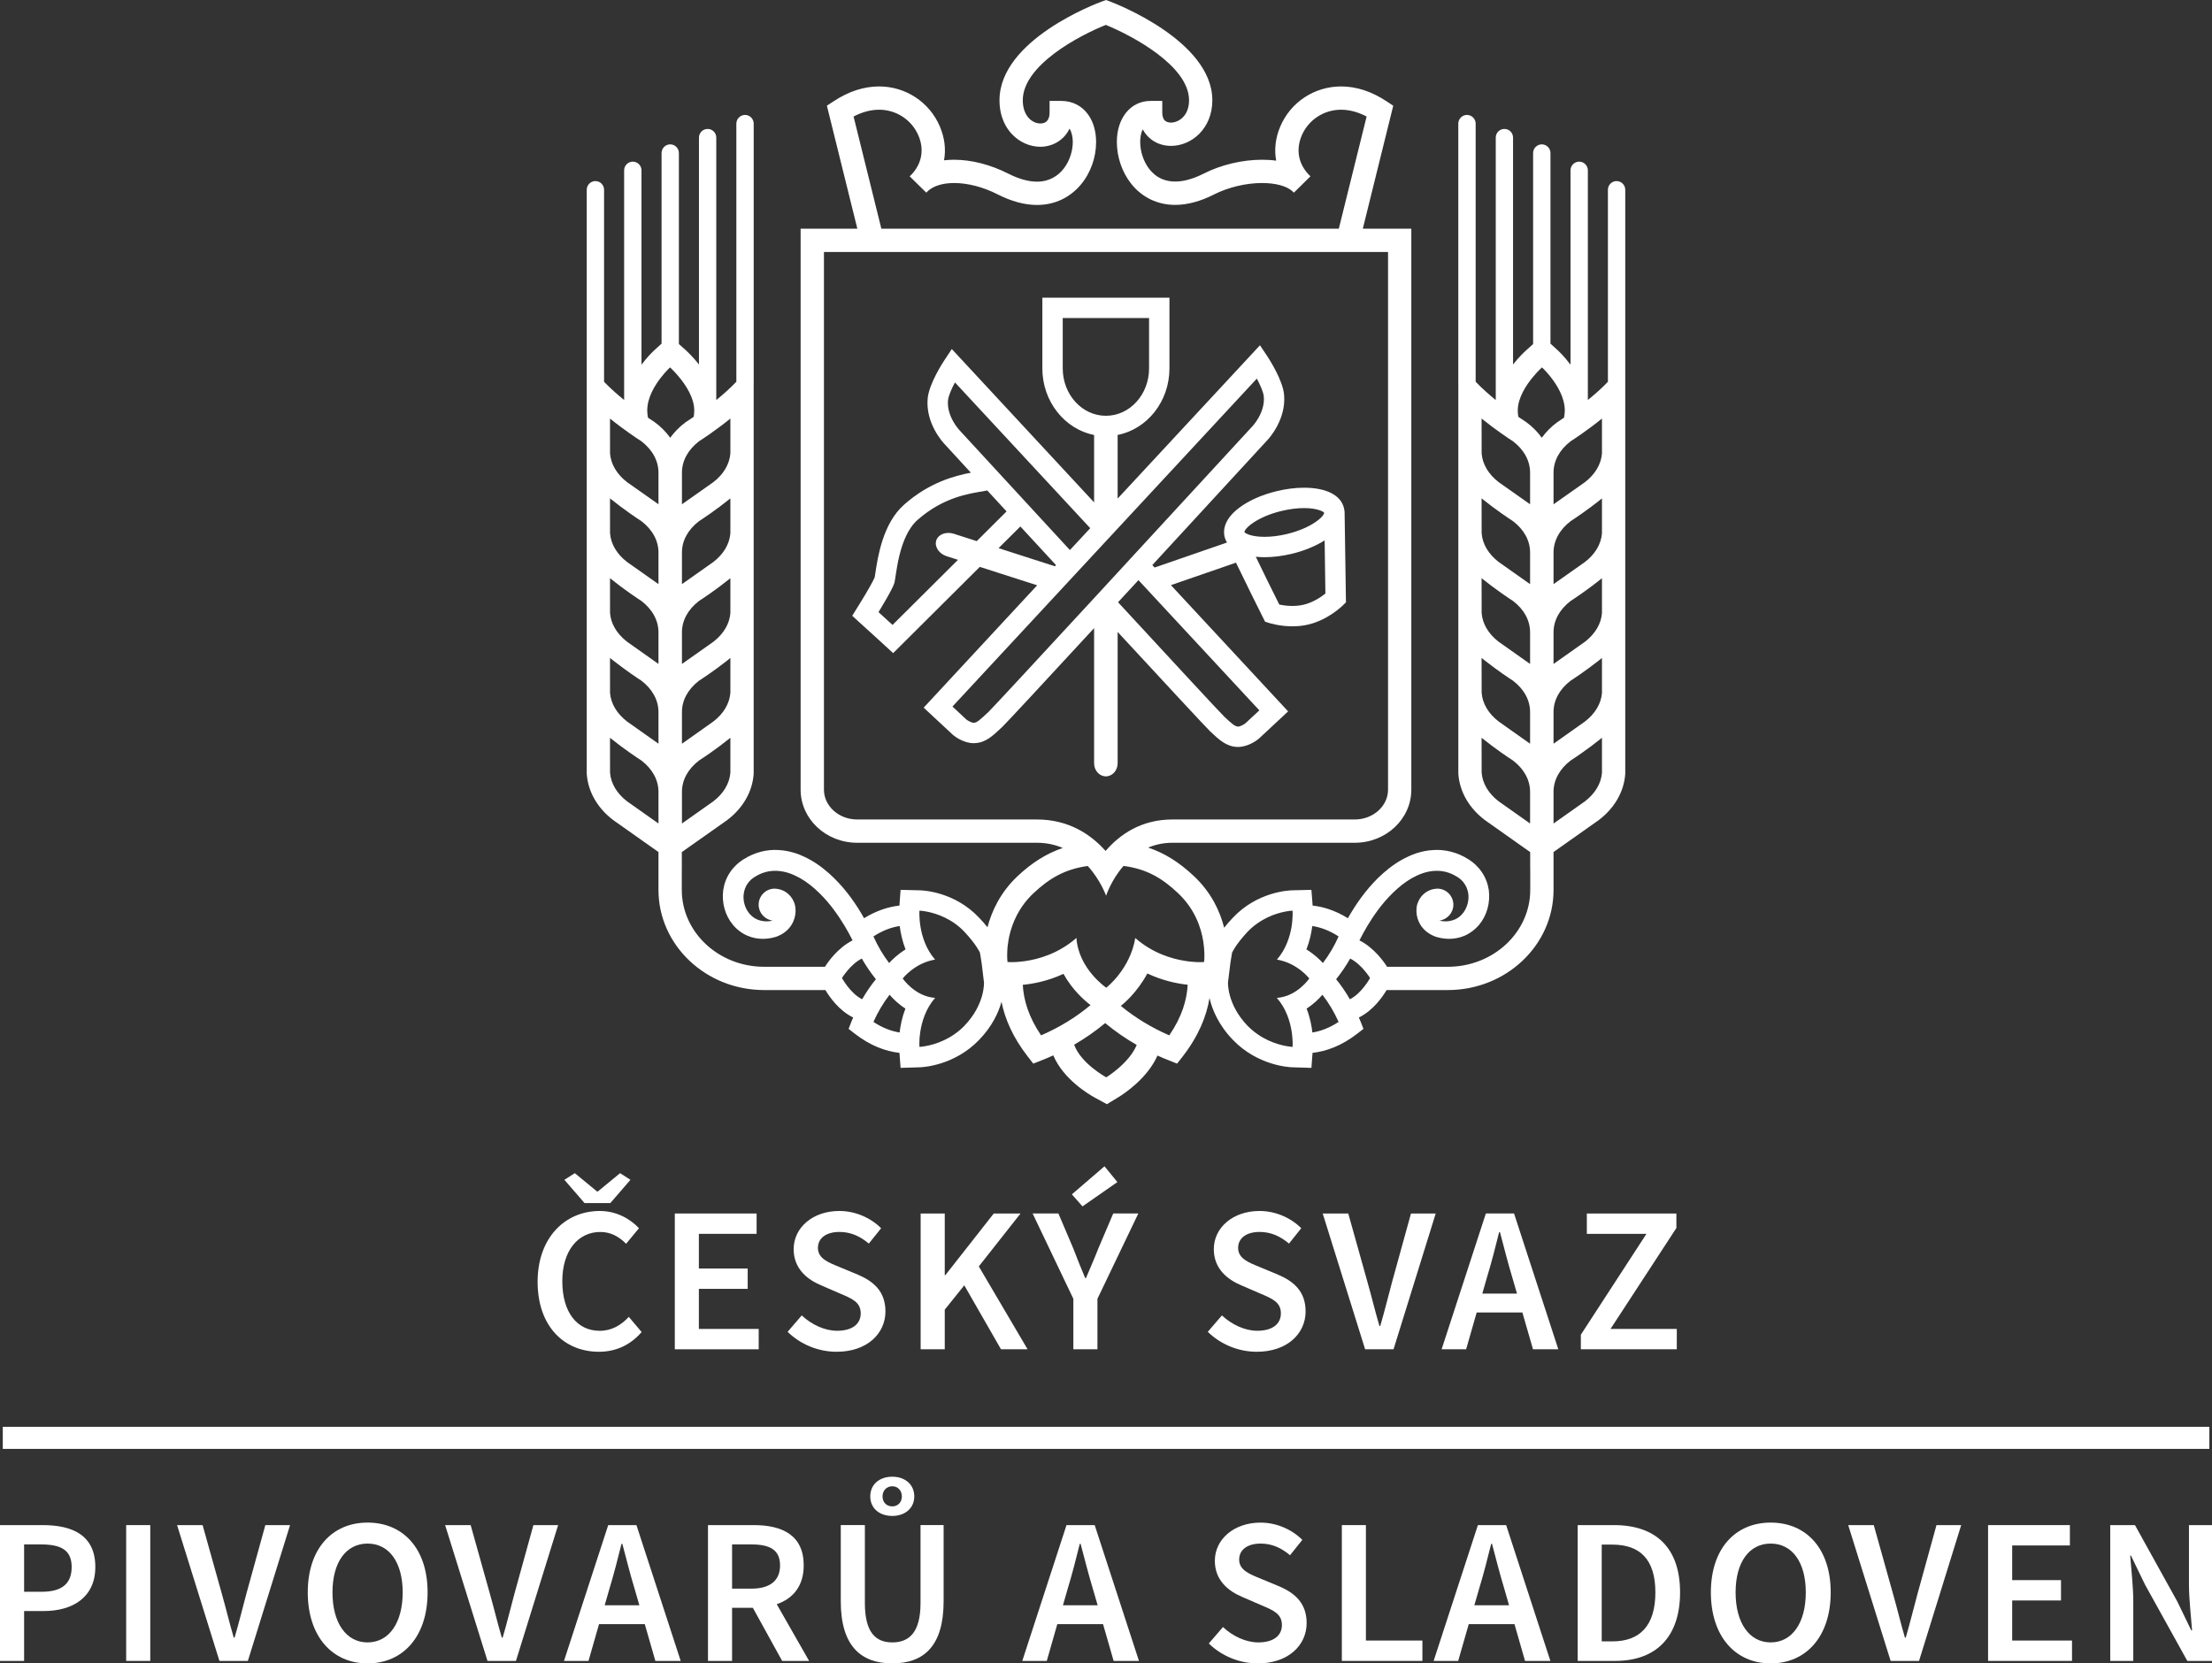 <?xml version="1.0" standalone="no"?>
<!DOCTYPE svg PUBLIC "-//W3C//DTD SVG 1.1//EN" "http://www.w3.org/Graphics/SVG/1.1/DTD/svg11.dtd">
<!--Generator: Xara Designer (www.xara.com), SVG filter version: 6.6.0.13-->
<svg fill="none" fill-rule="evenodd" stroke="black" stroke-linejoin="bevel" stroke-miterlimit="10" font-family="Times New Roman" font-size="16" style="font-variant-ligatures:none" xmlns:xlink="http://www.w3.org/1999/xlink" xmlns="http://www.w3.org/2000/svg" version="1.1" overflow="visible" width="199.423pt" height="150.003pt" viewBox="326.605 -535.32 199.423 150.003">
 <rect x="326.605" y="-535.32" width="199.423" height="150.003" fill="#333333" stroke="none"/>
 <defs>
  <style type="text/css">@import url('https://themes.googleusercontent.com/fonts/css?family=Open Sans:400,600');</style>
 </defs>
 <g id="Layer 1" transform="scale(1 -1)" stroke-width="0.501">
  <g id="Group" fill-rule="nonzero" stroke="none">
   <path d="M 377.488,428.927 L 378.426,429.527 L 380.429,427.878 L 380.505,427.878 L 382.509,429.527 L 383.443,428.927 L 381.628,426.828 L 379.306,426.828 L 377.488,428.927 Z M 375.074,419.732 C 375.074,423.739 377.581,426.117 380.671,426.117 C 382.208,426.117 383.443,425.386 384.211,424.561 L 383.052,423.16 C 382.416,423.793 381.684,424.223 380.727,424.223 C 378.727,424.223 377.3,422.541 377.3,419.789 C 377.3,416.997 378.614,415.311 380.671,415.311 C 381.757,415.311 382.602,415.818 383.294,416.567 L 384.453,415.199 C 383.463,414.056 382.171,413.42 380.598,413.42 C 377.508,413.42 375.074,415.666 375.074,419.732 Z" stroke-linejoin="miter" stroke-width="0.25" fill="#ffffff" marker-start="none" marker-end="none" stroke-miterlimit="10000"/>
   <path d="M 387.442,425.889 L 394.817,425.889 L 394.817,424.055 L 389.611,424.055 L 389.611,420.928 L 394.012,420.928 L 394.012,419.094 L 389.611,419.094 L 389.611,415.48 L 395.006,415.48 L 395.006,413.643 L 387.442,413.643 L 387.442,425.889 Z" stroke-linejoin="miter" stroke-width="0.25" fill="#ffffff" marker-start="none" marker-end="none" stroke-miterlimit="10000"/>
   <path d="M 397.612,415.219 L 398.886,416.699 C 399.767,415.874 400.945,415.314 402.07,415.314 C 403.458,415.314 404.203,415.933 404.203,416.885 C 404.203,417.898 403.418,418.216 402.312,418.683 L 400.627,419.414 C 399.427,419.921 398.157,420.875 398.157,422.673 C 398.157,424.617 399.88,426.117 402.276,426.117 C 403.7,426.117 405.084,425.518 406.044,424.561 L 404.935,423.177 C 404.15,423.832 403.323,424.226 402.276,424.226 C 401.114,424.226 400.345,423.683 400.345,422.786 C 400.345,421.829 401.285,421.474 402.293,421.061 L 403.961,420.368 C 405.402,419.752 406.432,418.832 406.432,417.053 C 406.432,415.069 404.783,413.42 402.031,413.42 C 400.385,413.42 398.774,414.079 397.612,415.219 Z" stroke-linejoin="miter" stroke-width="0.25" fill="#ffffff" marker-start="none" marker-end="none" stroke-miterlimit="10000"/>
   <path d="M 409.606,425.889 L 411.779,425.889 L 411.779,420.332 L 411.835,420.332 L 416.197,425.889 L 418.611,425.889 L 414.849,421.117 L 419.247,413.643 L 416.85,413.643 L 413.54,419.412 L 411.779,417.219 L 411.779,413.643 L 409.606,413.643 L 409.606,425.889 Z" stroke-linejoin="miter" stroke-width="0.25" fill="#ffffff" marker-start="none" marker-end="none" stroke-miterlimit="10000"/>
   <path d="M 423.24,427.616 L 426.181,430.146 L 427.343,428.722 L 424.197,426.531 L 423.24,427.616 Z M 423.373,418.196 L 419.7,425.892 L 422.025,425.892 L 423.356,422.766 C 423.707,421.846 424.045,421.004 424.439,420.07 L 424.512,420.07 C 424.906,421.004 425.28,421.846 425.638,422.766 L 426.969,425.892 L 429.231,425.892 L 425.545,418.196 L 425.545,413.646 L 423.373,413.646 L 423.373,418.196 Z" stroke-linejoin="miter" stroke-width="0.25" fill="#ffffff" marker-start="none" marker-end="none" stroke-miterlimit="10000"/>
   <path d="M 435.493,415.219 L 436.767,416.699 C 437.648,415.874 438.827,415.314 439.953,415.314 C 441.337,415.314 442.083,415.933 442.083,416.885 C 442.083,417.898 441.298,418.216 440.195,418.683 L 438.506,419.414 C 437.308,419.921 436.036,420.875 436.036,422.673 C 436.036,424.617 437.761,426.117 440.158,426.117 C 441.579,426.117 442.967,425.518 443.921,424.561 L 442.815,423.177 C 442.03,423.832 441.205,424.226 440.158,424.226 C 438.996,424.226 438.228,423.683 438.228,422.786 C 438.228,421.829 439.165,421.474 440.175,421.061 L 441.841,420.368 C 443.282,419.752 444.312,418.832 444.312,417.053 C 444.312,415.069 442.663,413.42 439.911,413.42 C 438.264,413.42 436.655,414.079 435.493,415.219 Z" stroke-linejoin="miter" stroke-width="0.25" fill="#ffffff" marker-start="none" marker-end="none" stroke-miterlimit="10000"/>
   <path d="M 445.854,425.889 L 448.158,425.889 L 449.883,419.729 C 450.277,418.345 450.556,417.146 450.97,415.742 L 451.04,415.742 C 451.454,417.146 451.735,418.345 452.112,419.729 L 453.812,425.889 L 456.041,425.889 L 452.239,413.643 L 449.678,413.643 L 445.854,425.889 Z" stroke-linejoin="miter" stroke-width="0.25" fill="#ffffff" marker-start="none" marker-end="none" stroke-miterlimit="10000"/>
   <path d="M 460.242,418.663 L 463.371,418.663 L 462.935,420.163 C 462.544,421.454 462.192,422.859 461.835,424.207 L 461.761,424.207 C 461.421,422.839 461.066,421.454 460.672,420.163 L 460.242,418.663 Z M 460.563,425.892 L 463.104,425.892 L 467.094,413.646 L 464.812,413.646 L 463.855,416.963 L 459.735,416.963 L 458.784,413.646 L 456.575,413.646 L 460.563,425.892 Z" stroke-linejoin="miter" stroke-width="0.25" fill="#ffffff" marker-start="none" marker-end="none" stroke-miterlimit="10000"/>
   <path d="M 469.126,414.957 L 475.041,424.055 L 469.666,424.055 L 469.666,425.889 L 477.74,425.889 L 477.74,424.581 L 471.802,415.48 L 477.776,415.48 L 477.776,413.646 L 469.126,413.646 L 469.126,414.957 Z" stroke-linejoin="miter" stroke-width="0.25" fill="#ffffff" marker-start="none" marker-end="none" stroke-miterlimit="10000"/>
   <path d="M 330.37,391.778 C 332.185,391.778 333.066,392.507 333.066,394.009 C 333.066,395.54 332.109,396.047 330.294,396.047 L 328.778,396.047 L 328.778,391.778 L 330.37,391.778 Z M 326.605,397.789 L 330.463,397.789 C 333.179,397.789 335.199,396.851 335.199,394.009 C 335.199,391.291 333.179,390.039 330.536,390.039 L 328.778,390.039 L 328.778,385.542 L 326.605,385.542 L 326.605,397.789 Z" stroke-linejoin="miter" stroke-width="0.25" fill="#ffffff" marker-start="none" marker-end="none" stroke-miterlimit="10000"/>
   <path d="M 337.98,397.789 L 340.152,397.789 L 340.152,385.542 L 337.98,385.542 L 337.98,397.789 Z" stroke-linejoin="miter" stroke-width="0.25" fill="#ffffff" marker-start="none" marker-end="none" stroke-miterlimit="10000"/>
   <path d="M 342.569,397.789 L 344.871,397.789 L 346.596,391.629 C 346.987,390.244 347.269,389.045 347.679,387.641 L 347.753,387.641 C 348.169,389.045 348.45,390.244 348.825,391.629 L 350.527,397.789 L 352.756,397.789 L 348.951,385.542 L 346.388,385.542 L 342.569,397.789 Z" stroke-linejoin="miter" stroke-width="0.25" fill="#ffffff" marker-start="none" marker-end="none" stroke-miterlimit="10000"/>
   <g id="ClipView">
    <rect x="-35.434" y="-26.652" width="70.867" height="53.304" rx="0" ry="0" transform="matrix(2.814 0 0 2.814 426.315 460.319)" stroke-width="0"/>
    <clipPath id="ClipPath">
     <path d="M 326.605,385.32 L 326.605,535.32 L 526.028,535.32 L 526.028,385.32 L 326.605,385.32 Z"/>
    </clipPath>
    <g clip-path="url(#ClipPath)">
     <path d="M 362.909,391.721 C 362.909,394.457 361.671,396.123 359.743,396.123 C 357.816,396.123 356.58,394.457 356.58,391.721 C 356.58,388.969 357.816,387.211 359.743,387.211 C 361.671,387.211 362.909,388.969 362.909,391.721 Z M 354.352,391.721 C 354.352,395.675 356.563,398.016 359.743,398.016 C 362.946,398.016 365.155,395.675 365.155,391.721 C 365.155,387.751 362.946,385.317 359.743,385.317 C 356.563,385.317 354.352,387.751 354.352,391.721 Z" stroke-linejoin="miter" stroke-width="0.25" fill="#ffffff" marker-start="none" marker-end="none" stroke-miterlimit="10000"/>
    </g>
   </g>
   <path d="M 366.736,397.789 L 369.038,397.789 L 370.763,391.629 C 371.154,390.244 371.435,389.045 371.846,387.641 L 371.922,387.641 C 372.336,389.045 372.615,390.244 372.992,391.629 L 374.694,397.789 L 376.923,397.789 L 373.121,385.542 L 370.555,385.542 L 366.736,397.789 Z" stroke-linejoin="miter" stroke-width="0.25" fill="#ffffff" marker-start="none" marker-end="none" stroke-miterlimit="10000"/>
   <path d="M 381.119,390.559 L 384.248,390.559 L 383.814,392.059 C 383.42,393.351 383.069,394.755 382.711,396.103 L 382.638,396.103 C 382.298,394.735 381.943,393.351 381.552,392.059 L 381.119,390.559 Z M 381.439,397.789 L 383.983,397.789 L 387.973,385.542 L 385.689,385.542 L 384.735,388.86 L 380.612,388.86 L 379.661,385.542 L 377.452,385.542 L 381.439,397.789 Z" stroke-linejoin="miter" stroke-width="0.25" fill="#ffffff" marker-start="none" marker-end="none" stroke-miterlimit="10000"/>
   <path d="M 394.347,392.059 C 396.01,392.059 396.931,392.771 396.931,394.156 C 396.931,395.56 396.01,396.047 394.347,396.047 L 392.605,396.047 L 392.605,392.059 L 394.347,392.059 Z M 390.433,397.789 L 394.57,397.789 C 397.119,397.789 399.064,396.888 399.064,394.156 C 399.064,392.281 398.09,391.159 396.632,390.655 L 399.55,385.542 L 397.119,385.542 L 394.477,390.334 L 392.605,390.334 L 392.605,385.542 L 390.433,385.542 L 390.433,397.789 Z" stroke-linejoin="miter" stroke-width="0.25" fill="#ffffff" marker-start="none" marker-end="none" stroke-miterlimit="10000"/>
   <path d="M 407.912,400.375 C 407.912,400.935 407.518,401.292 407.051,401.292 C 406.564,401.292 406.17,400.935 406.17,400.375 C 406.17,399.815 406.564,399.477 407.051,399.477 C 407.518,399.477 407.912,399.815 407.912,400.375 Z M 405.064,400.375 C 405.064,401.461 405.889,402.153 407.051,402.153 C 408.191,402.153 409.032,401.461 409.032,400.375 C 409.032,399.308 408.191,398.616 407.051,398.616 C 405.889,398.616 405.064,399.308 405.064,400.375 Z M 402.405,390.919 L 402.405,397.791 L 404.578,397.791 L 404.578,390.748 C 404.578,388.091 405.571,387.211 407.051,387.211 C 408.548,387.211 409.595,388.091 409.595,390.748 L 409.595,397.791 L 411.677,397.791 L 411.677,390.919 C 411.677,386.893 409.899,385.32 407.051,385.32 C 404.22,385.32 402.405,386.893 402.405,390.919 Z" stroke-linejoin="miter" stroke-width="0.25" fill="#ffffff" marker-start="none" marker-end="none" stroke-miterlimit="10000"/>
   <path d="M 422.435,390.559 L 425.565,390.559 L 425.128,392.059 C 424.737,393.351 424.386,394.755 424.025,396.103 L 423.952,396.103 C 423.615,394.735 423.26,393.351 422.866,392.059 L 422.435,390.559 Z M 422.756,397.789 L 425.297,397.789 L 429.288,385.542 L 427.005,385.542 L 426.049,388.86 L 421.926,388.86 L 420.978,385.542 L 418.769,385.542 L 422.756,397.789 Z" stroke-linejoin="miter" stroke-width="0.25" fill="#ffffff" marker-start="none" marker-end="none" stroke-miterlimit="10000"/>
   <g id="ClipView_1">
    <rect x="-35.434" y="-26.652" width="70.867" height="53.304" rx="0" ry="0" transform="matrix(2.814 0 0 2.814 426.315 460.319)" stroke-width="0"/>
    <clipPath id="ClipPath_1">
     <path d="M 326.605,385.32 L 326.605,535.32 L 526.028,535.32 L 526.028,385.32 L 326.605,385.32 Z"/>
    </clipPath>
    <g clip-path="url(#ClipPath_1)">
     <path d="M 435.585,387.115 L 436.863,388.595 C 437.741,387.771 438.92,387.211 440.046,387.211 C 441.43,387.211 442.176,387.83 442.176,388.781 C 442.176,389.794 441.391,390.112 440.288,390.579 L 438.599,391.311 C 437.4,391.817 436.129,392.771 436.129,394.569 C 436.129,396.514 437.854,398.014 440.251,398.014 C 441.675,398.014 443.059,397.414 444.016,396.457 L 442.907,395.073 C 442.122,395.729 441.298,396.123 440.251,396.123 C 439.089,396.123 438.321,395.58 438.321,394.679 C 438.321,393.725 439.258,393.371 440.271,392.957 L 441.934,392.265 C 443.375,391.648 444.405,390.728 444.405,388.95 C 444.405,386.963 442.758,385.317 440.003,385.317 C 438.357,385.317 436.748,385.975 435.585,387.115 Z" stroke-linejoin="miter" stroke-width="0.25" fill="#ffffff" marker-start="none" marker-end="none" stroke-miterlimit="10000"/>
    </g>
   </g>
   <path d="M 447.579,397.789 L 449.748,397.789 L 449.748,387.379 L 454.842,387.379 L 454.842,385.542 L 447.579,385.542 L 447.579,397.789 Z" stroke-linejoin="miter" stroke-width="0.25" fill="#ffffff" marker-start="none" marker-end="none" stroke-miterlimit="10000"/>
   <path d="M 459.524,390.559 L 462.654,390.559 L 462.223,392.059 C 461.829,393.351 461.474,394.755 461.117,396.103 L 461.044,396.103 C 460.703,394.735 460.352,393.351 459.958,392.059 L 459.524,390.559 Z M 459.845,397.789 L 462.392,397.789 L 466.379,385.542 L 464.094,385.542 L 463.143,388.86 L 459.021,388.86 L 458.067,385.542 L 455.855,385.542 L 459.845,397.789 Z" stroke-linejoin="miter" stroke-width="0.25" fill="#ffffff" marker-start="none" marker-end="none" stroke-miterlimit="10000"/>
   <path d="M 471.965,387.303 C 474.441,387.303 475.846,388.708 475.846,391.721 C 475.846,394.718 474.441,396.03 471.965,396.03 L 471.008,396.03 L 471.008,387.303 L 471.965,387.303 Z M 468.842,397.789 L 472.117,397.789 C 475.863,397.789 478.072,395.768 478.072,391.721 C 478.072,387.661 475.863,385.542 472.23,385.542 L 468.842,385.542 L 468.842,397.789 Z" stroke-linejoin="miter" stroke-width="0.25" fill="#ffffff" marker-start="none" marker-end="none" stroke-miterlimit="10000"/>
   <g id="ClipView_2">
    <rect x="-35.434" y="-26.652" width="70.867" height="53.304" rx="0" ry="0" transform="matrix(2.814 0 0 2.814 426.315 460.319)" stroke-width="0"/>
    <clipPath id="ClipPath_2">
     <path d="M 326.605,385.32 L 326.605,535.32 L 526.028,535.32 L 526.028,385.32 L 326.605,385.32 Z"/>
    </clipPath>
    <g clip-path="url(#ClipPath_2)">
     <path d="M 489.406,391.721 C 489.406,394.457 488.171,396.123 486.241,396.123 C 484.313,396.123 483.078,394.457 483.078,391.721 C 483.078,388.969 484.313,387.211 486.241,387.211 C 488.171,387.211 489.406,388.969 489.406,391.721 Z M 480.849,391.721 C 480.849,395.675 483.058,398.016 486.241,398.016 C 489.443,398.016 491.652,395.675 491.652,391.721 C 491.652,387.751 489.443,385.317 486.241,385.317 C 483.058,385.317 480.849,387.751 480.849,391.721 Z" stroke-linejoin="miter" stroke-width="0.25" fill="#ffffff" marker-start="none" marker-end="none" stroke-miterlimit="10000"/>
    </g>
   </g>
   <path d="M 493.231,397.789 L 495.535,397.789 L 497.26,391.629 C 497.654,390.244 497.933,389.045 498.344,387.641 L 498.417,387.641 C 498.828,389.045 499.112,390.244 499.489,391.629 L 501.189,397.789 L 503.417,397.789 L 499.616,385.542 L 497.055,385.542 L 493.231,397.789 Z" stroke-linejoin="miter" stroke-width="0.25" fill="#ffffff" marker-start="none" marker-end="none" stroke-miterlimit="10000"/>
   <path d="M 505.84,397.789 L 513.216,397.789 L 513.216,395.954 L 508.013,395.954 L 508.013,392.827 L 512.414,392.827 L 512.414,390.993 L 508.013,390.993 L 508.013,387.379 L 513.407,387.379 L 513.407,385.542 L 505.84,385.542 L 505.84,397.789 Z" stroke-linejoin="miter" stroke-width="0.25" fill="#ffffff" marker-start="none" marker-end="none" stroke-miterlimit="10000"/>
   <path d="M 516.854,397.789 L 519.083,397.789 L 522.899,390.9 L 524.16,388.294 L 524.23,388.294 C 524.14,389.549 523.951,391.105 523.951,392.473 L 523.951,397.789 L 526.028,397.789 L 526.028,385.542 L 523.802,385.542 L 519.981,392.436 L 518.723,395.036 L 518.653,395.036 C 518.748,393.745 518.931,392.267 518.931,390.9 L 518.931,385.542 L 516.854,385.542 L 516.854,397.789 Z" stroke-linejoin="miter" stroke-width="0.25" fill="#ffffff" marker-start="none" marker-end="none" stroke-miterlimit="10000"/>
   <path d="M 525.789,404.663 L 326.856,404.663 L 326.856,406.653 L 525.789,406.653 L 525.789,404.663 Z" stroke-linejoin="miter" stroke-width="0.25" fill="#ffffff" marker-start="none" marker-end="none" stroke-miterlimit="10000"/>
   <path d="M 415.685,471.081 L 415.656,471.062 C 414.933,470.378 414.674,470.155 414.399,470.139 L 414.39,470.139 C 414.213,470.139 413.901,470.307 413.732,470.431 L 412.474,471.605 L 439.916,501.18 C 440.234,500.578 440.513,499.939 440.544,499.551 C 440.668,498.09 439.517,496.872 439.505,496.866 L 439.486,496.846 C 433.098,489.899 416.366,471.731 415.685,471.081 Z M 416.63,485.889 L 418.597,487.844 C 419.624,486.736 420.708,485.562 421.808,484.363 L 421.709,484.254 L 416.63,485.889 Z M 414.663,486.522 L 412.598,487.186 C 411.903,487.408 411.193,487.138 411.013,486.584 C 410.836,486.024 411.253,485.388 411.948,485.163 L 412.972,484.836 L 407.071,478.966 L 405.805,480.12 C 405.805,480.12 407.071,482.16 407.243,482.762 C 407.406,483.37 407.597,486.91 409.331,488.438 C 411.646,490.478 413.96,490.808 415.282,491.027 C 415.392,491.047 415.502,491.069 415.611,491.092 C 416.157,490.498 416.74,489.868 417.353,489.201 L 414.663,486.522 Z M 413.127,496.503 L 413.11,496.526 C 413.096,496.534 411.945,497.753 412.071,499.21 C 412.105,499.599 412.378,500.235 412.699,500.834 L 424.895,487.69 L 423.063,485.717 C 419.23,489.876 415.479,493.951 413.127,496.503 Z M 422.416,502.095 L 422.416,506.639 L 430.199,506.639 L 430.199,502.095 C 430.199,499.742 428.46,497.826 426.313,497.826 L 426.299,497.826 C 424.16,497.826 422.416,499.742 422.416,502.095 Z M 440.141,471.261 L 438.883,470.091 C 438.715,469.964 438.402,469.798 438.225,469.798 L 438.217,469.798 C 437.941,469.812 437.679,470.034 436.953,470.718 L 436.936,470.741 C 436.596,471.059 432.372,475.629 427.402,481.012 C 428.01,481.673 428.629,482.34 429.243,483.004 L 440.141,471.261 Z M 442.139,489.243 C 442.834,489.412 443.535,489.502 444.165,489.502 C 445.381,489.502 445.927,489.181 445.983,489.08 C 445.983,488.745 444.844,487.698 442.637,487.166 C 441.945,486.997 441.239,486.91 440.608,486.91 C 439.396,486.91 438.852,487.231 438.796,487.335 C 438.796,487.667 439.936,488.714 442.139,489.243 Z M 446.096,481.794 C 445.716,481.49 444.99,480.992 444.129,480.787 C 443.268,480.587 442.407,480.705 441.939,480.801 C 441.247,482.183 440.428,483.854 439.821,485.115 C 440.068,485.087 440.333,485.073 440.608,485.073 C 441.385,485.073 442.232,485.18 443.068,485.379 C 444.143,485.638 445.187,486.057 446.028,486.587 L 446.096,481.794 Z M 427.366,466.489 L 427.366,478.333 C 431.719,473.625 435.349,469.705 435.673,469.404 L 435.69,469.382 C 436.537,468.588 437.15,468.014 438.121,467.963 C 438.152,467.963 438.194,467.963 438.225,467.963 C 439.125,467.963 439.908,468.557 440.06,468.675 L 442.736,471.168 L 432.169,482.554 L 438.036,484.58 C 438.847,482.886 440.015,480.539 440.485,479.602 L 440.659,479.259 L 441.019,479.141 C 441.076,479.127 441.962,478.84 443.124,478.84 C 443.572,478.84 444.056,478.879 444.551,479 C 446.335,479.416 447.621,480.677 447.674,480.733 L 447.95,481.003 L 447.826,489.189 L 447.821,489.189 C 447.812,489.291 447.798,489.395 447.77,489.502 C 447.492,490.667 446.177,491.339 444.165,491.339 C 443.392,491.339 442.542,491.232 441.712,491.03 C 440.392,490.712 439.193,490.183 438.34,489.541 C 436.894,488.461 436.885,487.428 437.006,486.91 C 437.054,486.727 437.127,486.556 437.223,486.395 L 430.7,484.141 L 430.492,484.363 C 435.307,489.586 439.795,494.463 440.831,495.594 C 441.011,495.777 442.564,497.48 442.373,499.708 C 442.263,501.053 440.986,502.998 440.845,503.215 L 440.198,504.185 L 427.366,490.36 L 427.366,496.095 C 430.022,496.621 432.037,499.109 432.037,502.095 L 432.037,508.477 L 420.578,508.477 L 420.578,502.095 C 420.578,499.109 422.596,496.621 425.244,496.092 L 425.244,490.017 L 412.415,503.845 L 411.77,502.871 C 411.627,502.655 410.352,500.716 410.237,499.365 C 410.045,497.136 411.604,495.434 411.784,495.251 C 412.164,494.84 412.994,493.934 414.134,492.693 C 412.626,492.409 410.36,491.795 408.121,489.817 C 406.196,488.123 405.74,485.087 405.52,483.626 C 405.501,483.5 405.478,483.342 405.464,483.258 C 405.335,482.937 404.777,481.952 404.243,481.091 L 403.438,479.791 L 404.566,478.761 L 405.836,477.607 L 407.127,476.422 L 408.371,477.66 L 414.939,484.2 L 420.111,482.54 L 409.879,471.506 L 412.51,469.058 L 412.555,469.019 C 412.702,468.898 413.484,468.301 414.39,468.301 C 414.427,468.301 414.458,468.301 414.494,468.304 C 415.465,468.354 416.073,468.926 416.914,469.722 L 416.942,469.745 C 417.266,470.048 420.899,473.963 425.244,478.676 L 425.244,466.489 C 425.244,465.839 425.719,465.31 426.305,465.31 C 426.89,465.31 427.366,465.839 427.366,466.489 Z" stroke-linejoin="miter" stroke-width="0.25" fill="#ffffff" marker-start="none" marker-end="none" stroke-miterlimit="10000"/>
   <path d="M 471.031,494.426 C 470.955,493.456 470.409,492.538 469.489,491.835 L 466.664,489.845 L 466.664,492.696 C 466.664,493.762 467.207,494.764 468.206,495.527 C 468.521,495.726 469.731,496.523 471.031,497.575 L 471.031,494.426 Z M 471.031,487.228 C 470.955,486.252 470.409,485.337 469.489,484.636 L 466.664,482.644 L 466.664,485.497 C 466.664,486.561 467.212,487.563 468.206,488.323 C 468.521,488.528 469.731,489.325 471.031,490.377 L 471.031,487.228 Z M 471.031,480.03 C 470.955,479.073 470.429,478.184 469.545,477.486 C 469.517,477.469 469.489,477.447 469.463,477.424 L 466.664,475.446 L 466.664,478.296 C 466.664,479.366 467.207,480.365 468.206,481.127 C 468.521,481.33 469.731,482.126 471.031,483.179 L 471.031,480.03 Z M 471.031,472.834 C 470.955,471.866 470.409,470.952 469.489,470.251 L 466.664,468.253 L 466.664,471.112 C 466.664,472.176 467.207,473.175 468.206,473.937 C 468.493,474.12 469.539,474.813 470.721,475.738 L 470.727,475.744 C 470.825,475.82 470.921,475.896 471.014,475.975 C 471.02,475.978 471.028,475.983 471.031,475.986 L 471.031,472.834 Z M 471.031,465.636 C 470.955,464.665 470.409,463.751 469.489,463.053 L 466.664,461.058 L 466.664,463.934 C 466.672,464.992 467.218,465.982 468.206,466.739 C 468.521,466.939 469.731,467.738 471.031,468.788 L 471.031,465.636 Z M 465.605,495.845 C 465.226,496.374 464.756,496.846 464.207,497.252 C 464.207,497.252 463.928,497.429 463.492,497.73 C 463.458,497.916 463.439,498.102 463.439,498.293 C 463.439,499.447 464.198,500.595 464.823,501.34 C 465.254,501.861 465.619,502.19 465.619,502.19 C 465.619,502.19 465.977,501.867 466.388,501.346 C 466.97,500.612 467.679,499.483 467.679,498.304 C 467.679,498.079 467.651,497.862 467.609,497.654 C 467.24,497.398 467.007,497.252 467.007,497.252 C 466.455,496.846 465.985,496.374 465.605,495.845 Z M 464.55,489.845 L 461.725,491.835 C 460.808,492.535 460.259,493.456 460.183,494.426 C 460.177,494.702 460.177,495.96 460.177,497.575 C 461.483,496.523 462.693,495.726 463.008,495.527 C 464.007,494.764 464.55,493.762 464.55,492.696 L 464.55,489.845 Z M 464.55,482.644 L 461.725,484.636 C 460.808,485.337 460.259,486.252 460.183,487.228 C 460.177,487.504 460.177,488.762 460.177,490.377 C 461.483,489.325 462.693,488.528 463.008,488.323 C 464.007,487.563 464.55,486.561 464.55,485.497 L 464.55,482.644 Z M 464.55,475.446 L 461.747,477.427 C 461.725,477.444 461.705,477.461 461.683,477.472 C 460.791,478.17 460.259,479.07 460.183,480.03 C 460.177,480.306 460.177,481.566 460.177,483.179 C 461.483,482.126 462.693,481.33 463.008,481.127 C 464.007,480.368 464.55,479.366 464.55,478.296 L 464.55,475.446 Z M 464.55,468.253 L 461.725,470.251 C 460.808,470.949 460.259,471.866 460.183,472.834 C 460.177,473.113 460.177,474.374 460.177,475.986 C 460.188,475.983 460.197,475.978 460.2,475.975 C 460.273,475.913 460.343,475.854 460.416,475.798 C 460.425,475.792 460.43,475.786 460.439,475.781 C 460.453,475.767 460.47,475.758 460.49,475.744 L 460.49,475.738 C 461.669,474.813 462.721,474.12 463.008,473.937 C 464.007,473.175 464.55,472.176 464.55,471.112 L 464.55,468.253 Z M 464.55,461.058 L 461.725,463.053 C 460.808,463.751 460.259,464.665 460.183,465.636 C 460.177,465.915 460.177,467.178 460.177,468.788 C 461.483,467.738 462.693,466.939 463.008,466.739 C 464.007,465.979 464.55,464.978 464.55,463.911 L 464.55,461.058 Z M 448.302,445.209 C 447.936,445.848 447.525,446.45 447.064,447.016 C 447.534,447.601 447.956,448.22 448.33,448.879 C 449.36,448.369 450.123,447.125 450.123,447.125 C 450.123,447.125 449.369,445.732 448.302,445.209 Z M 444.922,442.212 C 444.855,442.831 444.706,443.583 444.402,444.368 C 445.052,444.784 445.533,445.268 445.826,445.617 C 446.405,444.871 446.884,444.064 447.286,443.166 C 446.448,442.612 445.646,442.325 444.922,442.212 Z M 443.057,442.283 C 443.071,442.184 443.085,442.097 443.093,442.004 C 443.093,441.998 443.099,441.993 443.099,441.993 C 443.102,441.903 443.11,441.824 443.116,441.748 C 443.121,441.737 443.121,441.734 443.121,441.723 C 443.124,441.647 443.13,441.576 443.135,441.514 L 443.135,441.492 C 443.141,441.424 443.141,441.362 443.144,441.309 L 443.144,441.289 L 443.144,441.143 L 443.144,441.129 C 443.144,441.089 443.144,441.047 443.141,441.019 L 443.141,441.011 L 443.141,440.943 L 443.141,440.937 C 443.135,440.926 443.135,440.915 443.135,440.915 L 443.116,440.915 C 443.107,440.918 443.093,440.918 443.076,440.918 L 443.062,440.918 C 443.04,440.923 443.014,440.923 442.983,440.929 L 442.975,440.929 C 442.528,440.974 441.236,441.179 439.984,442.055 C 439.68,442.266 439.382,442.51 439.092,442.803 C 437.198,444.764 437.316,446.746 437.316,446.746 C 437.316,446.746 437.403,447.382 437.474,448.012 C 437.521,448.501 437.685,449.416 437.685,449.416 C 437.685,449.416 438.008,450.153 439.092,451.307 C 439.365,451.591 439.646,451.828 439.939,452.033 C 441.194,452.939 442.516,453.142 442.969,453.187 L 442.981,453.187 C 443.012,453.19 443.04,453.19 443.057,453.192 C 443.065,453.192 443.065,453.195 443.071,453.195 L 443.135,453.195 C 443.135,453.195 443.18,452.579 443.043,451.732 C 442.891,450.854 442.544,449.723 441.726,448.786 C 443.569,448.479 444.644,447.083 444.644,447.083 C 444.644,447.083 443.543,445.454 441.717,445.333 C 442.573,444.359 442.919,443.177 443.057,442.283 Z M 444.914,451.814 C 445.643,451.704 446.442,451.425 447.286,450.874 C 446.895,449.996 446.428,449.205 445.871,448.476 C 445.595,448.777 445.102,449.261 444.385,449.703 C 444.686,450.469 444.835,451.2 444.914,451.814 Z M 435.186,449.202 L 435.186,449.087 L 435.186,449.073 L 435.186,448.974 L 435.186,448.955 C 435.18,448.926 435.18,448.895 435.18,448.873 L 435.18,448.856 C 435.177,448.828 435.177,448.805 435.177,448.78 C 435.177,448.774 435.177,448.769 435.172,448.763 L 435.172,448.71 C 435.172,448.701 435.166,448.696 435.166,448.69 C 435.166,448.673 435.166,448.659 435.163,448.648 L 435.163,448.637 C 435.163,448.623 435.163,448.611 435.158,448.603 L 435.158,448.589 L 435.158,448.575 C 435.152,448.569 435.152,448.566 435.152,448.566 L 435.141,448.566 C 435.141,448.563 435.135,448.563 435.13,448.563 C 435.115,448.563 435.099,448.563 435.076,448.563 L 435.048,448.563 C 435.025,448.558 434.997,448.558 434.966,448.558 L 434.93,448.558 L 434.834,448.558 L 434.775,448.558 L 434.651,448.558 L 434.581,448.558 C 434.53,448.563 434.477,448.563 434.418,448.566 C 434.395,448.566 434.361,448.569 434.336,448.569 C 434.277,448.575 434.209,448.58 434.147,448.586 C 434.119,448.586 434.083,448.589 434.052,448.594 C 433.987,448.597 433.925,448.606 433.855,448.611 C 433.815,448.617 433.782,448.623 433.739,448.625 C 433.686,448.637 433.621,448.645 433.562,448.651 C 433.534,448.656 433.506,448.659 433.483,448.662 C 432.248,448.85 430.517,449.365 428.956,450.73 C 428.486,447.899 426.339,446.25 426.339,446.25 C 426.339,446.25 423.837,447.944 423.651,450.739 C 422.016,449.309 420.195,448.808 418.952,448.639 C 418.864,448.628 418.783,448.617 418.701,448.611 C 418.679,448.608 418.651,448.603 418.622,448.603 C 418.546,448.594 418.473,448.586 418.4,448.58 C 418.375,448.58 418.352,448.577 418.33,448.575 C 418.262,448.569 418.195,448.566 418.124,448.563 L 418.071,448.563 C 418.012,448.558 417.953,448.558 417.896,448.558 L 417.851,448.558 L 417.705,448.558 L 417.677,448.558 C 417.635,448.558 417.593,448.558 417.562,448.563 L 417.55,448.563 C 417.517,448.563 417.488,448.563 417.477,448.563 L 417.466,448.563 C 417.446,448.566 417.441,448.566 417.441,448.566 L 417.441,448.577 L 417.435,448.58 L 417.435,448.611 L 417.435,448.617 C 417.429,448.631 417.429,448.648 417.429,448.662 C 417.426,448.668 417.426,448.673 417.426,448.682 C 417.426,448.698 417.426,448.718 417.421,448.735 L 417.421,448.758 C 417.421,448.78 417.415,448.805 417.415,448.828 L 417.415,448.856 C 417.415,448.881 417.412,448.91 417.412,448.938 L 417.412,448.974 C 417.412,449 417.407,449.033 417.407,449.064 L 417.407,449.101 L 417.407,449.205 L 417.407,449.253 C 417.407,449.289 417.407,449.326 417.412,449.363 L 417.412,449.413 C 417.412,449.453 417.415,449.495 417.415,449.534 C 417.415,449.554 417.415,449.571 417.421,449.591 C 417.421,449.633 417.426,449.678 417.426,449.723 C 417.429,449.742 417.429,449.762 417.429,449.779 C 417.435,449.827 417.441,449.875 417.443,449.925 C 417.446,449.945 417.446,449.956 417.446,449.979 C 417.452,450.03 417.463,450.086 417.466,450.134 C 417.472,450.153 417.472,450.17 417.477,450.19 C 417.48,450.246 417.488,450.305 417.5,450.364 C 417.5,450.378 417.502,450.395 417.508,450.415 C 417.517,450.477 417.525,450.542 417.539,450.612 C 417.545,450.62 417.545,450.635 417.545,450.643 C 417.562,450.722 417.576,450.801 417.593,450.882 C 417.854,452.067 418.448,453.516 419.776,454.768 C 421.194,456.108 422.621,456.946 424.67,457.228 C 425.84,455.942 426.324,454.543 426.324,454.543 C 426.324,454.543 426.775,455.95 427.897,457.233 C 429.994,456.96 431.39,456.122 432.822,454.768 C 434.339,453.333 434.899,451.642 435.093,450.384 C 435.152,449.987 435.177,449.633 435.186,449.349 L 435.186,449.216 L 435.186,449.202 Z M 432.02,441.953 C 430.388,442.668 428.961,443.535 427.653,444.61 C 427.931,444.826 429.124,445.828 430.045,447.533 C 431.412,446.889 432.712,446.622 433.68,446.518 C 433.613,445.167 433.163,443.622 432.02,441.953 Z M 426.339,438.168 C 426.339,438.168 424.056,439.407 423.446,441.112 C 424.436,441.683 425.37,442.333 426.243,443.059 C 427.132,442.322 428.078,441.669 429.085,441.089 C 428.407,439.432 426.339,438.168 426.339,438.168 Z M 420.466,441.953 C 419.332,443.614 418.887,445.158 418.814,446.509 C 419.782,446.605 421.093,446.855 422.483,447.5 C 423.294,446.031 424.408,445.071 424.923,444.683 C 423.592,443.571 422.137,442.685 420.466,441.953 Z M 420.089,461.421 L 403.883,461.421 C 402.234,461.421 400.888,462.625 400.888,464.114 L 400.888,512.597 L 451.744,512.597 L 451.744,464.114 C 451.744,462.625 450.398,461.421 448.741,461.421 L 432.304,461.421 C 429.462,461.421 427.534,460.042 426.279,458.584 C 424.985,460.039 422.987,461.421 420.089,461.421 Z M 403.559,524.812 C 404.336,525.22 405.11,525.426 405.866,525.426 C 407.411,525.426 408.804,524.511 409.407,523.096 C 409.944,521.843 409.713,520.569 408.79,519.589 C 408.731,519.536 408.675,519.48 408.616,519.421 L 410.116,517.946 C 410.166,517.994 410.217,518.045 410.262,518.095 C 410.774,518.562 411.613,518.816 412.623,518.816 C 413.858,518.816 415.251,518.453 416.551,517.791 C 417.795,517.158 418.988,516.837 420.097,516.837 C 423.432,516.837 425.424,519.722 425.424,522.508 C 425.424,523.478 425.174,524.337 424.706,524.992 C 424.138,525.783 423.28,526.219 422.284,526.219 L 421.231,526.219 L 421.231,525.17 C 421.231,524.356 420.778,524.185 420.398,524.185 C 420.032,524.185 419.658,524.356 419.374,524.652 C 419.011,525.032 418.814,525.595 418.814,526.278 C 418.814,529.439 423.916,532.123 426.302,533.074 C 428.697,532.098 433.804,529.374 433.804,526.278 C 433.804,524.812 432.808,524.266 432.178,524.264 C 431.947,524.264 431.744,524.334 431.618,524.455 C 431.426,524.638 431.39,524.945 431.39,525.17 L 431.39,526.219 L 430.337,526.219 C 428.548,526.219 427.295,524.697 427.295,522.516 C 427.295,521.171 427.757,519.812 428.567,518.776 C 429.541,517.532 430.954,516.843 432.552,516.843 C 433.649,516.843 434.834,517.161 436.072,517.791 C 437.336,518.433 438.945,518.816 440.381,518.816 C 441.605,518.816 442.601,518.548 443.124,518.075 C 443.166,518.03 443.209,517.988 443.254,517.946 L 444.751,519.421 C 444.697,519.477 444.644,519.525 444.593,519.578 C 443.656,520.555 443.428,521.829 443.957,523.087 C 444.557,524.506 445.952,525.426 447.508,525.426 C 448.263,525.426 449.036,525.22 449.813,524.812 L 447.306,514.699 L 406.063,514.699 L 403.559,524.812 Z M 413.538,442.803 C 413.253,442.51 412.955,442.266 412.651,442.055 C 411.393,441.179 410.107,440.974 409.657,440.929 L 409.651,440.929 C 409.62,440.923 409.595,440.923 409.573,440.918 L 409.558,440.918 C 409.544,440.918 409.525,440.918 409.516,440.915 L 409.499,440.915 L 409.499,440.937 C 409.494,440.957 409.494,440.982 409.494,441.011 L 409.494,441.019 L 409.494,441.129 C 409.488,441.134 409.488,441.14 409.488,441.143 C 409.488,441.188 409.488,441.236 409.494,441.289 L 409.494,441.309 C 409.494,441.362 409.494,441.424 409.499,441.492 L 409.499,441.514 C 409.502,441.576 409.508,441.647 409.511,441.723 L 409.511,441.748 C 409.522,441.824 409.525,441.903 409.539,441.993 L 409.539,442.004 C 409.547,442.097 409.561,442.184 409.575,442.283 C 409.713,443.177 410.059,444.359 410.912,445.333 C 409.091,445.454 407.988,447.083 407.988,447.083 C 407.988,447.083 409.063,448.479 410.906,448.786 C 410.09,449.723 409.741,450.854 409.595,451.732 C 409.452,452.579 409.499,453.195 409.499,453.195 L 409.561,453.195 C 409.567,453.195 409.567,453.192 409.575,453.192 C 409.598,453.19 409.62,453.19 409.654,453.187 L 409.663,453.187 C 410.116,453.142 411.438,452.939 412.702,452.033 C 412.989,451.828 413.267,451.591 413.538,451.307 C 414.627,450.153 414.95,449.416 414.95,449.416 C 414.95,449.416 415.111,448.501 415.161,448.012 C 415.229,447.382 415.316,446.746 415.316,446.746 C 415.316,446.746 415.434,444.764 413.538,442.803 Z M 407.71,442.212 C 406.986,442.325 406.19,442.612 405.349,443.166 C 405.751,444.064 406.232,444.871 406.804,445.617 C 407.102,445.268 407.583,444.784 408.233,444.368 C 407.929,443.583 407.783,442.831 407.71,442.212 Z M 402.512,447.125 C 402.512,447.125 403.275,448.369 404.302,448.879 C 404.679,448.22 405.101,447.601 405.571,447.016 C 405.112,446.45 404.699,445.848 404.333,445.209 C 403.264,445.732 402.512,447.125 402.512,447.125 Z M 407.718,451.814 C 407.797,451.2 407.949,450.469 408.244,449.703 C 407.532,449.261 407.037,448.777 406.764,448.476 C 406.21,449.205 405.743,449.996 405.349,450.874 C 406.196,451.425 406.992,451.704 407.718,451.814 Z M 387.028,495.845 C 386.648,496.374 386.178,496.846 385.627,497.252 C 385.627,497.252 385.396,497.398 385.024,497.654 C 384.985,497.862 384.957,498.079 384.957,498.304 C 384.957,499.483 385.66,500.612 386.248,501.346 C 386.662,501.867 387.011,502.19 387.011,502.19 C 387.011,502.19 387.38,501.861 387.81,501.34 C 388.435,500.595 389.195,499.447 389.195,498.293 C 389.195,498.102 389.175,497.916 389.144,497.73 C 388.708,497.429 388.427,497.252 388.427,497.252 C 387.878,496.846 387.408,496.374 387.028,495.845 Z M 385.97,489.845 L 383.145,491.835 C 382.227,492.538 381.681,493.456 381.603,494.426 C 381.6,494.702 381.6,495.96 381.6,497.575 C 382.903,496.523 384.115,495.726 384.431,495.527 C 385.424,494.764 385.97,493.762 385.97,492.696 L 385.97,489.845 Z M 385.97,482.644 L 383.145,484.636 C 382.227,485.337 381.681,486.252 381.603,487.228 C 381.6,487.504 381.6,488.762 381.6,490.377 C 382.903,489.325 384.115,488.528 384.431,488.323 C 385.424,487.563 385.97,486.561 385.97,485.497 L 385.97,482.644 Z M 385.97,475.446 L 383.173,477.424 C 383.142,477.447 383.116,477.469 383.091,477.486 C 382.208,478.184 381.681,479.073 381.603,480.03 C 381.6,480.306 381.6,481.561 381.6,483.179 C 382.903,482.126 384.115,481.33 384.431,481.127 C 385.424,480.365 385.97,479.366 385.97,478.296 L 385.97,475.446 Z M 385.97,468.253 L 383.145,470.251 C 382.227,470.952 381.681,471.866 381.603,472.834 C 381.6,473.113 381.6,474.374 381.6,475.986 C 381.608,475.983 381.611,475.978 381.619,475.975 C 381.712,475.896 381.808,475.82 381.906,475.744 L 381.915,475.738 C 383.091,474.813 384.144,474.12 384.431,473.937 C 385.424,473.175 385.97,472.176 385.97,471.112 L 385.97,468.253 Z M 385.97,461.058 L 383.145,463.053 C 382.227,463.751 381.681,464.665 381.603,465.636 C 381.6,465.915 381.6,467.178 381.6,468.788 C 382.903,467.738 384.115,466.939 384.431,466.739 C 385.418,465.982 385.961,464.992 385.97,463.934 L 385.97,461.058 Z M 389.625,495.527 C 389.94,495.726 391.151,496.523 392.453,497.575 C 392.453,495.96 392.453,494.702 392.453,494.426 C 392.372,493.456 391.829,492.535 390.909,491.835 L 388.086,489.845 L 388.086,492.696 C 388.086,493.762 388.632,494.764 389.625,495.527 Z M 392.453,487.228 C 392.372,486.252 391.829,485.337 390.909,484.636 L 388.086,482.644 L 388.086,485.497 C 388.086,486.561 388.629,487.563 389.625,488.323 C 389.94,488.528 391.151,489.325 392.453,490.377 C 392.453,488.762 392.453,487.504 392.453,487.228 Z M 392.453,480.03 C 392.375,479.07 391.846,478.17 390.951,477.472 C 390.931,477.461 390.911,477.444 390.892,477.427 L 388.086,475.446 L 388.086,478.296 C 388.086,479.366 388.632,480.368 389.625,481.127 C 389.94,481.33 391.151,482.126 392.453,483.179 C 392.453,481.566 392.453,480.306 392.453,480.03 Z M 392.453,472.834 C 392.372,471.866 391.829,470.949 390.909,470.251 L 388.086,468.253 L 388.086,471.112 C 388.086,472.176 388.632,473.175 389.625,473.937 C 389.912,474.12 390.965,474.813 392.147,475.738 L 392.15,475.744 C 392.164,475.758 392.183,475.767 392.197,475.781 C 392.206,475.786 392.211,475.792 392.22,475.798 C 392.29,475.854 392.363,475.913 392.434,475.975 C 392.439,475.978 392.448,475.983 392.453,475.986 C 392.453,474.374 392.453,473.113 392.453,472.834 Z M 392.453,465.636 C 392.372,464.665 391.829,463.751 390.909,463.053 L 388.086,461.058 L 388.086,463.911 C 388.086,464.978 388.629,465.979 389.625,466.739 C 389.94,466.939 391.151,467.738 392.453,468.788 C 392.453,467.178 392.453,465.915 392.453,465.636 Z M 473.13,472.908 C 473.133,473.74 473.133,477.675 473.13,480.097 C 473.133,480.939 473.133,484.87 473.13,487.298 C 473.133,488.131 473.133,492.074 473.13,494.497 C 473.133,495.389 473.133,499.807 473.13,502.159 L 473.13,518.208 C 473.13,518.638 472.778,518.99 472.348,518.99 C 471.917,518.99 471.566,518.638 471.566,518.208 L 471.566,500.89 C 471.017,500.316 470.381,499.753 469.759,499.25 L 469.759,519.961 C 469.759,520.389 469.407,520.743 468.977,520.743 C 468.549,520.743 468.194,520.389 468.194,519.961 L 468.194,502.432 C 467.651,503.156 467.15,503.637 467.032,503.741 L 466.388,504.332 L 466.388,521.52 C 466.388,521.95 466.036,522.302 465.605,522.302 C 465.175,522.302 464.823,521.95 464.823,521.52 L 464.823,504.295 L 464.227,503.758 C 464.03,503.586 463.54,503.119 463.014,502.452 L 463.014,522.91 C 463.014,523.346 462.665,523.692 462.234,523.692 C 461.801,523.692 461.455,523.346 461.455,522.91 L 461.455,499.281 C 461.449,499.272 461.449,499.264 461.443,499.252 C 460.827,499.759 460.191,500.319 459.643,500.896 L 459.643,524.173 C 459.643,524.601 459.291,524.956 458.86,524.956 C 458.43,524.956 458.078,524.601 458.078,524.173 L 458.078,500.806 C 458.078,500.8 458.081,500.792 458.081,500.786 C 458.078,498.389 458.078,495.234 458.081,494.497 C 458.078,492.074 458.078,488.131 458.081,487.298 C 458.078,484.87 458.078,480.939 458.081,480.097 C 458.078,477.675 458.078,473.74 458.081,472.908 C 458.078,470.206 458.078,465.63 458.081,465.549 C 458.193,463.883 459.097,462.397 460.49,461.356 L 464.559,458.48 L 464.559,457.003 L 464.564,457.005 L 464.564,455.064 C 464.564,451.245 461.232,448.138 457.135,448.138 L 451.656,448.138 C 451.395,448.552 450.508,449.841 449.166,450.519 C 449.186,450.559 449.205,450.598 449.228,450.637 C 449.565,451.307 450.092,452.25 450.843,453.268 C 451.223,453.781 451.665,454.301 452.171,454.796 C 452.681,455.295 453.257,455.767 453.896,456.133 C 454.217,456.31 454.549,456.468 454.895,456.583 C 455.239,456.696 455.585,456.766 455.936,456.786 C 456.637,456.828 457.327,456.657 457.943,456.265 L 458.005,456.232 L 458.036,456.215 L 458.036,456.209 L 458.171,456.116 L 458.235,456.068 L 458.269,456.032 L 458.342,455.973 C 458.449,455.871 458.559,455.753 458.635,455.624 C 458.815,455.376 458.914,455.086 458.97,454.785 C 459.074,454.172 458.891,453.51 458.548,453.041 C 458.376,452.807 458.165,452.616 457.926,452.481 C 457.678,452.351 457.414,452.272 457.127,452.244 C 456.98,452.233 456.848,452.227 456.691,452.244 C 456.592,452.253 456.477,452.278 456.378,452.303 C 457.085,452.399 457.633,453.004 457.633,453.736 C 457.633,454.535 456.983,455.185 456.184,455.185 C 456.117,455.185 456.043,455.176 455.976,455.165 C 455.951,455.165 455.922,455.159 455.9,455.151 L 455.894,455.151 C 455.433,455.078 454.926,454.799 454.597,454.265 C 454.549,454.189 454.507,454.107 454.465,454 L 454.42,453.896 C 454.397,453.823 454.38,453.789 454.366,453.736 C 454.313,453.533 454.299,453.333 454.304,453.128 C 454.313,452.717 454.434,452.289 454.679,451.895 C 454.932,451.507 455.315,451.172 455.759,450.967 C 455.981,450.857 456.198,450.789 456.454,450.739 C 456.671,450.694 456.916,450.665 457.155,450.657 C 457.639,450.643 458.165,450.73 458.658,450.944 C 459.147,451.158 459.595,451.498 459.955,451.921 C 460.661,452.768 460.976,453.924 460.827,455.064 C 460.74,455.632 460.529,456.198 460.191,456.685 C 460.025,456.935 459.831,457.149 459.614,457.357 L 459.426,457.518 L 459.336,457.591 L 459.265,457.641 L 459.13,457.74 L 459.111,457.751 L 459.068,457.782 L 459.057,457.788 L 459.015,457.816 L 458.933,457.864 C 458.036,458.438 456.902,458.739 455.832,458.666 C 455.298,458.638 454.785,458.534 454.304,458.376 C 453.823,458.218 453.376,458.002 452.962,457.774 C 452.138,457.307 451.445,456.73 450.846,456.15 C 450.252,455.568 449.757,454.965 449.332,454.394 C 448.834,453.716 448.44,453.08 448.125,452.517 C 447.022,453.198 445.947,453.547 444.945,453.657 L 444.835,455.075 L 443.093,455.033 C 442.778,455.024 439.956,454.898 437.761,452.568 C 437.445,452.239 437.184,451.935 436.97,451.659 C 436.604,453.108 435.836,454.808 434.263,456.296 C 432.926,457.557 431.609,458.39 430.118,458.885 C 430.748,459.15 431.477,459.321 432.304,459.321 L 448.741,459.321 C 451.561,459.321 453.843,461.463 453.843,464.114 L 453.843,514.699 L 449.47,514.699 L 452.213,525.789 L 451.597,526.194 C 450.258,527.078 448.884,527.525 447.508,527.525 C 445.108,527.525 442.955,526.107 442.024,523.903 C 441.593,522.885 441.472,521.829 441.658,520.833 C 441.208,520.895 440.774,520.915 440.381,520.915 C 438.608,520.915 436.686,520.459 435.121,519.663 C 432.999,518.588 431.271,518.726 430.225,520.071 C 429.707,520.732 429.4,521.646 429.4,522.516 C 429.4,522.676 429.414,523.242 429.631,523.656 C 429.794,523.346 429.988,523.113 430.168,522.941 C 430.689,522.44 431.404,522.164 432.178,522.164 L 432.18,522.164 C 434.01,522.164 435.903,523.704 435.903,526.278 C 435.903,531.659 427.059,535.044 426.679,535.185 L 426.316,535.32 L 425.95,535.185 C 425.576,535.05 416.715,531.76 416.715,526.278 C 416.715,524.717 417.339,523.737 417.86,523.2 C 418.535,522.491 419.461,522.085 420.398,522.085 C 421.456,522.085 422.52,522.645 423.029,523.72 C 423.215,523.431 423.322,522.992 423.322,522.508 C 423.322,521.025 422.323,518.939 420.097,518.939 C 419.323,518.939 418.448,519.184 417.502,519.663 C 415.913,520.473 414.182,520.915 412.623,520.915 C 412.311,520.915 412.007,520.898 411.714,520.864 C 411.897,521.855 411.77,522.902 411.337,523.917 C 410.405,526.107 408.258,527.525 405.866,527.525 C 404.488,527.525 403.112,527.078 401.772,526.194 L 401.153,525.789 L 403.899,514.699 L 398.785,514.699 L 398.785,464.114 C 398.785,461.463 401.069,459.321 403.883,459.321 L 420.089,459.321 C 420.975,459.321 421.749,459.139 422.419,458.851 C 420.947,458.353 419.63,457.523 418.33,456.296 C 416.776,454.825 416.008,453.139 415.631,451.698 C 415.423,451.966 415.175,452.253 414.871,452.568 C 412.676,454.898 409.854,455.024 409.539,455.033 L 407.797,455.075 L 407.693,453.657 C 406.691,453.547 405.613,453.198 404.504,452.517 C 404.195,453.08 403.801,453.716 403.303,454.394 C 402.881,454.965 402.383,455.568 401.786,456.15 C 401.19,456.73 400.5,457.307 399.671,457.774 C 399.258,458.002 398.813,458.218 398.332,458.376 C 397.851,458.534 397.336,458.638 396.801,458.666 C 395.732,458.739 394.601,458.438 393.703,457.864 L 393.618,457.816 L 393.573,457.788 L 393.565,457.782 L 393.52,457.751 L 393.506,457.74 L 393.368,457.641 L 393.3,457.591 L 393.205,457.518 L 393.019,457.357 C 392.805,457.149 392.605,456.935 392.442,456.685 C 392.102,456.198 391.896,455.632 391.809,455.064 C 391.657,453.924 391.972,452.768 392.684,451.921 C 393.033,451.498 393.486,451.158 393.979,450.944 C 394.468,450.73 394.994,450.643 395.478,450.657 C 395.718,450.665 395.965,450.694 396.179,450.739 C 396.432,450.789 396.652,450.857 396.874,450.967 C 397.319,451.172 397.704,451.507 397.949,451.895 C 398.2,452.289 398.318,452.717 398.329,453.128 C 398.338,453.333 398.318,453.533 398.264,453.736 C 398.25,453.789 398.239,453.823 398.217,453.896 L 398.169,454 C 398.126,454.107 398.081,454.189 398.036,454.265 C 397.707,454.799 397.201,455.078 396.739,455.151 L 396.736,455.151 C 396.711,455.159 396.686,455.165 396.66,455.165 C 396.593,455.176 396.52,455.185 396.447,455.185 C 395.65,455.185 395,454.535 395,453.736 C 395,453.004 395.549,452.399 396.258,452.303 C 396.157,452.278 396.044,452.253 395.943,452.244 C 395.791,452.227 395.656,452.233 395.509,452.244 C 395.22,452.272 394.952,452.351 394.71,452.481 C 394.468,452.616 394.26,452.807 394.083,453.041 C 393.739,453.51 393.559,454.172 393.666,454.785 C 393.717,455.086 393.821,455.376 393.996,455.624 C 394.077,455.753 394.187,455.871 394.291,455.973 L 394.361,456.032 L 394.395,456.068 L 394.465,456.116 L 394.598,456.209 L 394.603,456.215 L 394.629,456.232 L 394.688,456.265 C 395.307,456.657 395.996,456.828 396.697,456.786 C 397.043,456.766 397.398,456.696 397.741,456.583 C 398.081,456.468 398.416,456.31 398.737,456.133 C 399.379,455.767 399.953,455.295 400.461,454.796 C 400.97,454.301 401.412,453.781 401.789,453.268 C 402.543,452.25 403.069,451.307 403.41,450.637 C 403.432,450.598 403.449,450.559 403.469,450.519 C 402.127,449.841 401.237,448.552 400.981,448.138 L 395.495,448.138 C 391.404,448.138 388.072,451.245 388.072,455.064 L 388.072,457.005 L 388.075,457.003 L 388.075,458.48 L 392.15,461.356 C 393.537,462.397 394.443,463.883 394.553,465.549 C 394.555,465.63 394.555,470.206 394.553,472.908 C 394.555,473.74 394.555,477.675 394.553,480.097 C 394.555,480.939 394.555,484.87 394.553,487.298 C 394.555,488.131 394.555,492.074 394.553,494.497 C 394.555,495.234 394.555,498.389 394.553,500.786 C 394.553,500.792 394.555,500.8 394.555,500.806 L 394.555,524.173 C 394.555,524.601 394.204,524.956 393.776,524.956 C 393.343,524.956 392.991,524.601 392.991,524.173 L 392.991,500.896 C 392.442,500.319 391.809,499.759 391.19,499.252 C 391.187,499.264 391.184,499.272 391.181,499.281 L 391.181,522.91 C 391.181,523.346 390.833,523.692 390.402,523.692 C 389.969,523.692 389.62,523.346 389.62,522.91 L 389.62,502.452 C 389.096,503.119 388.601,503.586 388.415,503.758 L 387.81,504.295 L 387.81,521.52 C 387.81,521.95 387.459,522.302 387.028,522.302 C 386.597,522.302 386.248,521.95 386.248,521.52 L 386.248,504.332 L 385.601,503.741 C 385.48,503.637 384.979,503.156 384.439,502.432 L 384.439,519.961 C 384.439,520.389 384.087,520.743 383.657,520.743 C 383.226,520.743 382.874,520.389 382.874,519.961 L 382.874,499.25 C 382.253,499.753 381.617,500.316 381.065,500.89 L 381.065,518.208 C 381.065,518.638 380.716,518.99 380.286,518.99 C 379.852,518.99 379.503,518.638 379.503,518.208 L 379.503,502.159 C 379.5,499.807 379.5,495.389 379.503,494.497 C 379.5,492.074 379.5,488.131 379.503,487.298 C 379.5,484.87 379.5,480.939 379.503,480.097 C 379.5,477.675 379.5,473.74 379.503,472.908 C 379.5,470.206 379.5,465.63 379.503,465.549 C 379.613,463.883 380.519,462.397 381.906,461.356 L 385.97,458.486 L 385.97,455.064 C 385.97,450.089 390.244,446.039 395.495,446.039 L 401.021,446.039 C 401.361,445.46 402.222,444.199 403.522,443.563 C 403.469,443.433 403.413,443.312 403.359,443.177 L 403.112,442.539 L 403.652,442.116 C 405.056,441.025 406.435,440.515 407.696,440.375 L 407.797,439.021 L 409.558,439.075 C 409.871,439.089 412.651,439.246 414.86,441.528 C 416.045,442.747 416.619,443.993 416.897,444.981 C 417.201,443.445 417.916,441.77 419.278,440.023 L 419.762,439.404 L 420.488,439.694 C 420.854,439.834 421.211,439.989 421.566,440.149 C 422.475,437.983 424.785,436.621 425.34,436.322 L 426.398,435.746 L 427.433,436.376 C 427.945,436.688 430.039,438.064 430.959,440.133 C 431.302,439.978 431.64,439.831 431.998,439.694 L 432.724,439.404 L 433.21,440.023 C 434.668,441.897 435.386,443.695 435.647,445.319 C 435.887,444.295 436.449,442.896 437.775,441.528 C 439.984,439.246 442.764,439.089 443.076,439.075 L 444.835,439.021 L 444.936,440.375 C 446.2,440.515 447.582,441.025 448.983,442.116 L 449.526,442.539 L 449.278,443.177 C 449.222,443.312 449.166,443.433 449.112,443.563 C 450.413,444.199 451.271,445.46 451.614,446.039 L 457.135,446.039 C 462.392,446.039 466.664,450.089 466.664,455.064 L 466.664,458.486 L 470.727,461.356 C 472.114,462.397 473.02,463.883 473.13,465.549 C 473.133,465.63 473.133,470.206 473.13,472.908 Z" stroke-linejoin="miter" stroke-width="0.25" fill="#ffffff" marker-start="none" marker-end="none" stroke-miterlimit="10000"/>
  </g>
 </g>
 <g id="Layer_1" transform="scale(1 -1)" stroke-width="0.501"/>
</svg>
